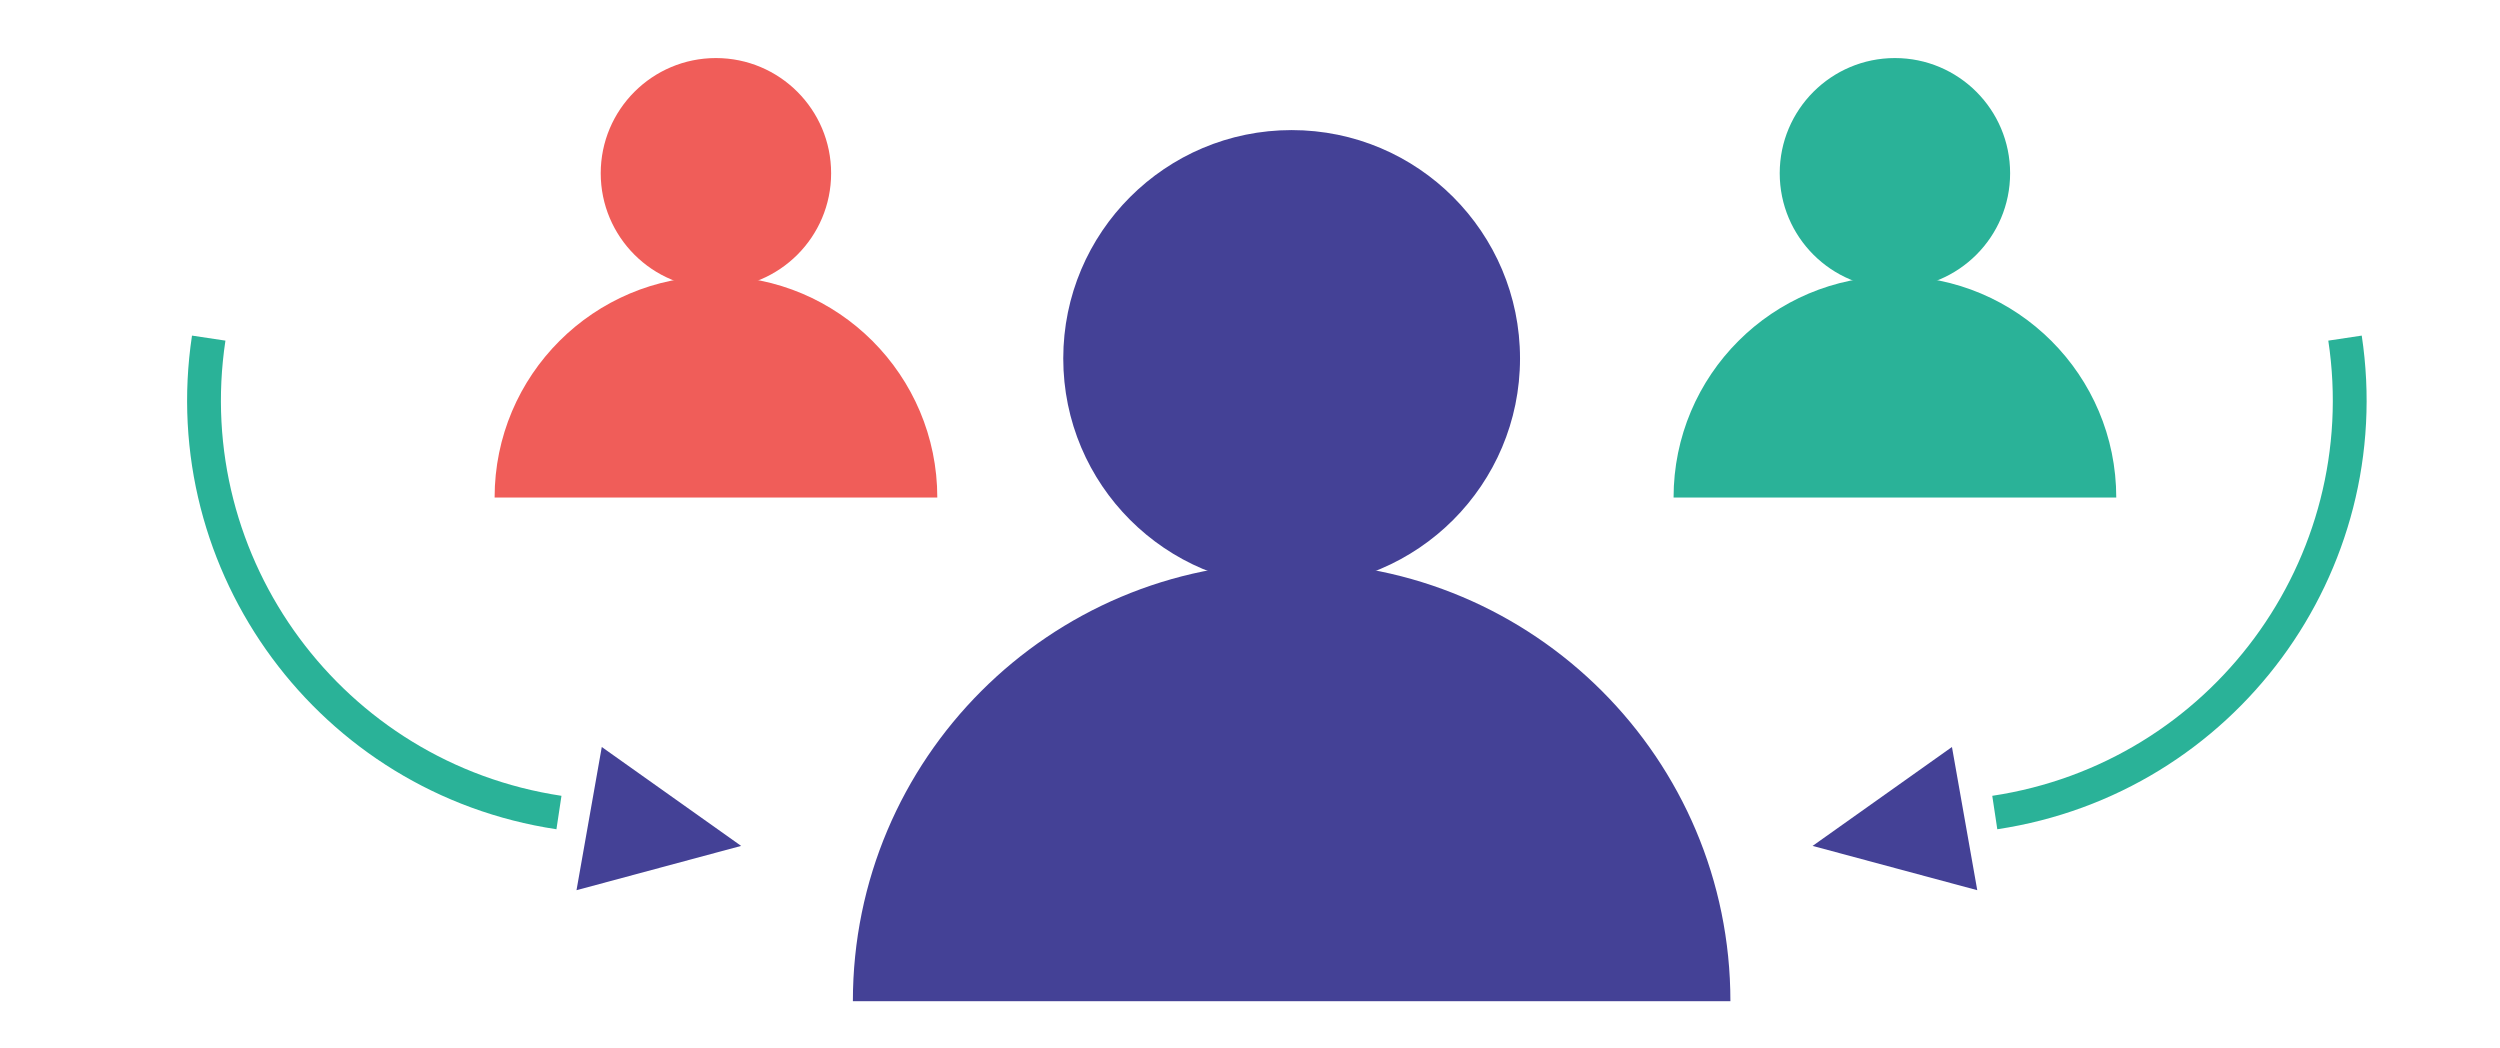 <?xml version="1.0" encoding="UTF-8" standalone="no"?>
<!DOCTYPE svg PUBLIC "-//W3C//DTD SVG 1.1//EN" "http://www.w3.org/Graphics/SVG/1.1/DTD/svg11.dtd">
<svg width="100%" height="100%" viewBox="0 0 732 307" version="1.1" xmlns="http://www.w3.org/2000/svg" xmlns:xlink="http://www.w3.org/1999/xlink" xml:space="preserve" xmlns:serif="http://www.serif.com/" style="fill-rule:evenodd;clip-rule:evenodd;stroke-miterlimit:10;">
    <g id="Artboard1" transform="matrix(1,0,0,1,-1059.47,-468.892)">
        <rect x="1059.47" y="468.892" width="731.224" height="306.339" style="fill:none;"/>
        <clipPath id="_clip1">
            <rect x="1059.47" y="468.892" width="731.224" height="306.339"/>
        </clipPath>
        <g clip-path="url(#_clip1)">
            <g transform="matrix(1,0,0,1,0.472,0.892)">
                <circle cx="1437.19" cy="572.96" r="66.87" style="fill:rgb(68,65,150);"/>
            </g>
            <g transform="matrix(1,0,0,1,0.472,0.892)">
                <path d="M1308.72,761.16C1308.72,690.21 1366.24,632.69 1437.19,632.69C1508.14,632.69 1565.66,690.21 1565.66,761.16" style="fill:rgb(68,65,150);fill-rule:nonzero;"/>
            </g>
            <g transform="matrix(1,0,0,1,0.472,0.892)">
                <circle cx="1268.62" cy="518.73" r="33.73" style="fill:rgb(240,93,89);"/>
            </g>
            <g transform="matrix(1,0,0,1,0.472,0.892)">
                <path d="M1203.82,613.67C1203.82,577.88 1232.83,548.86 1268.63,548.86C1304.43,548.86 1333.44,577.87 1333.44,613.67" style="fill:rgb(240,93,89);fill-rule:nonzero;"/>
            </g>
            <g transform="matrix(1,0,0,1,0.472,0.892)">
                <circle cx="1613.83" cy="518.73" r="33.73" style="fill:rgb(42,178,152);"/>
            </g>
            <g transform="matrix(1,0,0,1,0.472,0.892)">
                <path d="M1549.02,613.67C1549.02,577.88 1578.03,548.86 1613.83,548.86C1649.63,548.86 1678.64,577.87 1678.64,613.67" style="fill:rgb(42,178,152);fill-rule:nonzero;"/>
            </g>
            <g transform="matrix(1,0,0,1,0.472,0.892)">
                <path d="M1227.8,728.65L1276,715.68L1235.2,686.72L1227.8,728.65Z" style="fill:rgb(68,65,150);fill-rule:nonzero;"/>
                <path d="M1222.66,705.91C1155.98,695.87 1110.07,633.68 1120.11,567" style="fill:none;fill-rule:nonzero;stroke:rgb(42,178,152);stroke-width:9.9px;"/>
            </g>
            <g transform="matrix(1,0,0,1,0.472,0.892)">
                <path d="M1637.94,728.65L1589.73,715.68L1630.53,686.72L1637.94,728.65Z" style="fill:rgb(68,65,150);fill-rule:nonzero;"/>
                <path d="M1643.07,705.91C1709.75,695.87 1755.66,633.68 1745.62,567" style="fill:none;fill-rule:nonzero;stroke:rgb(42,178,152);stroke-width:9.9px;"/>
            </g>
        </g>
    </g>
</svg>
